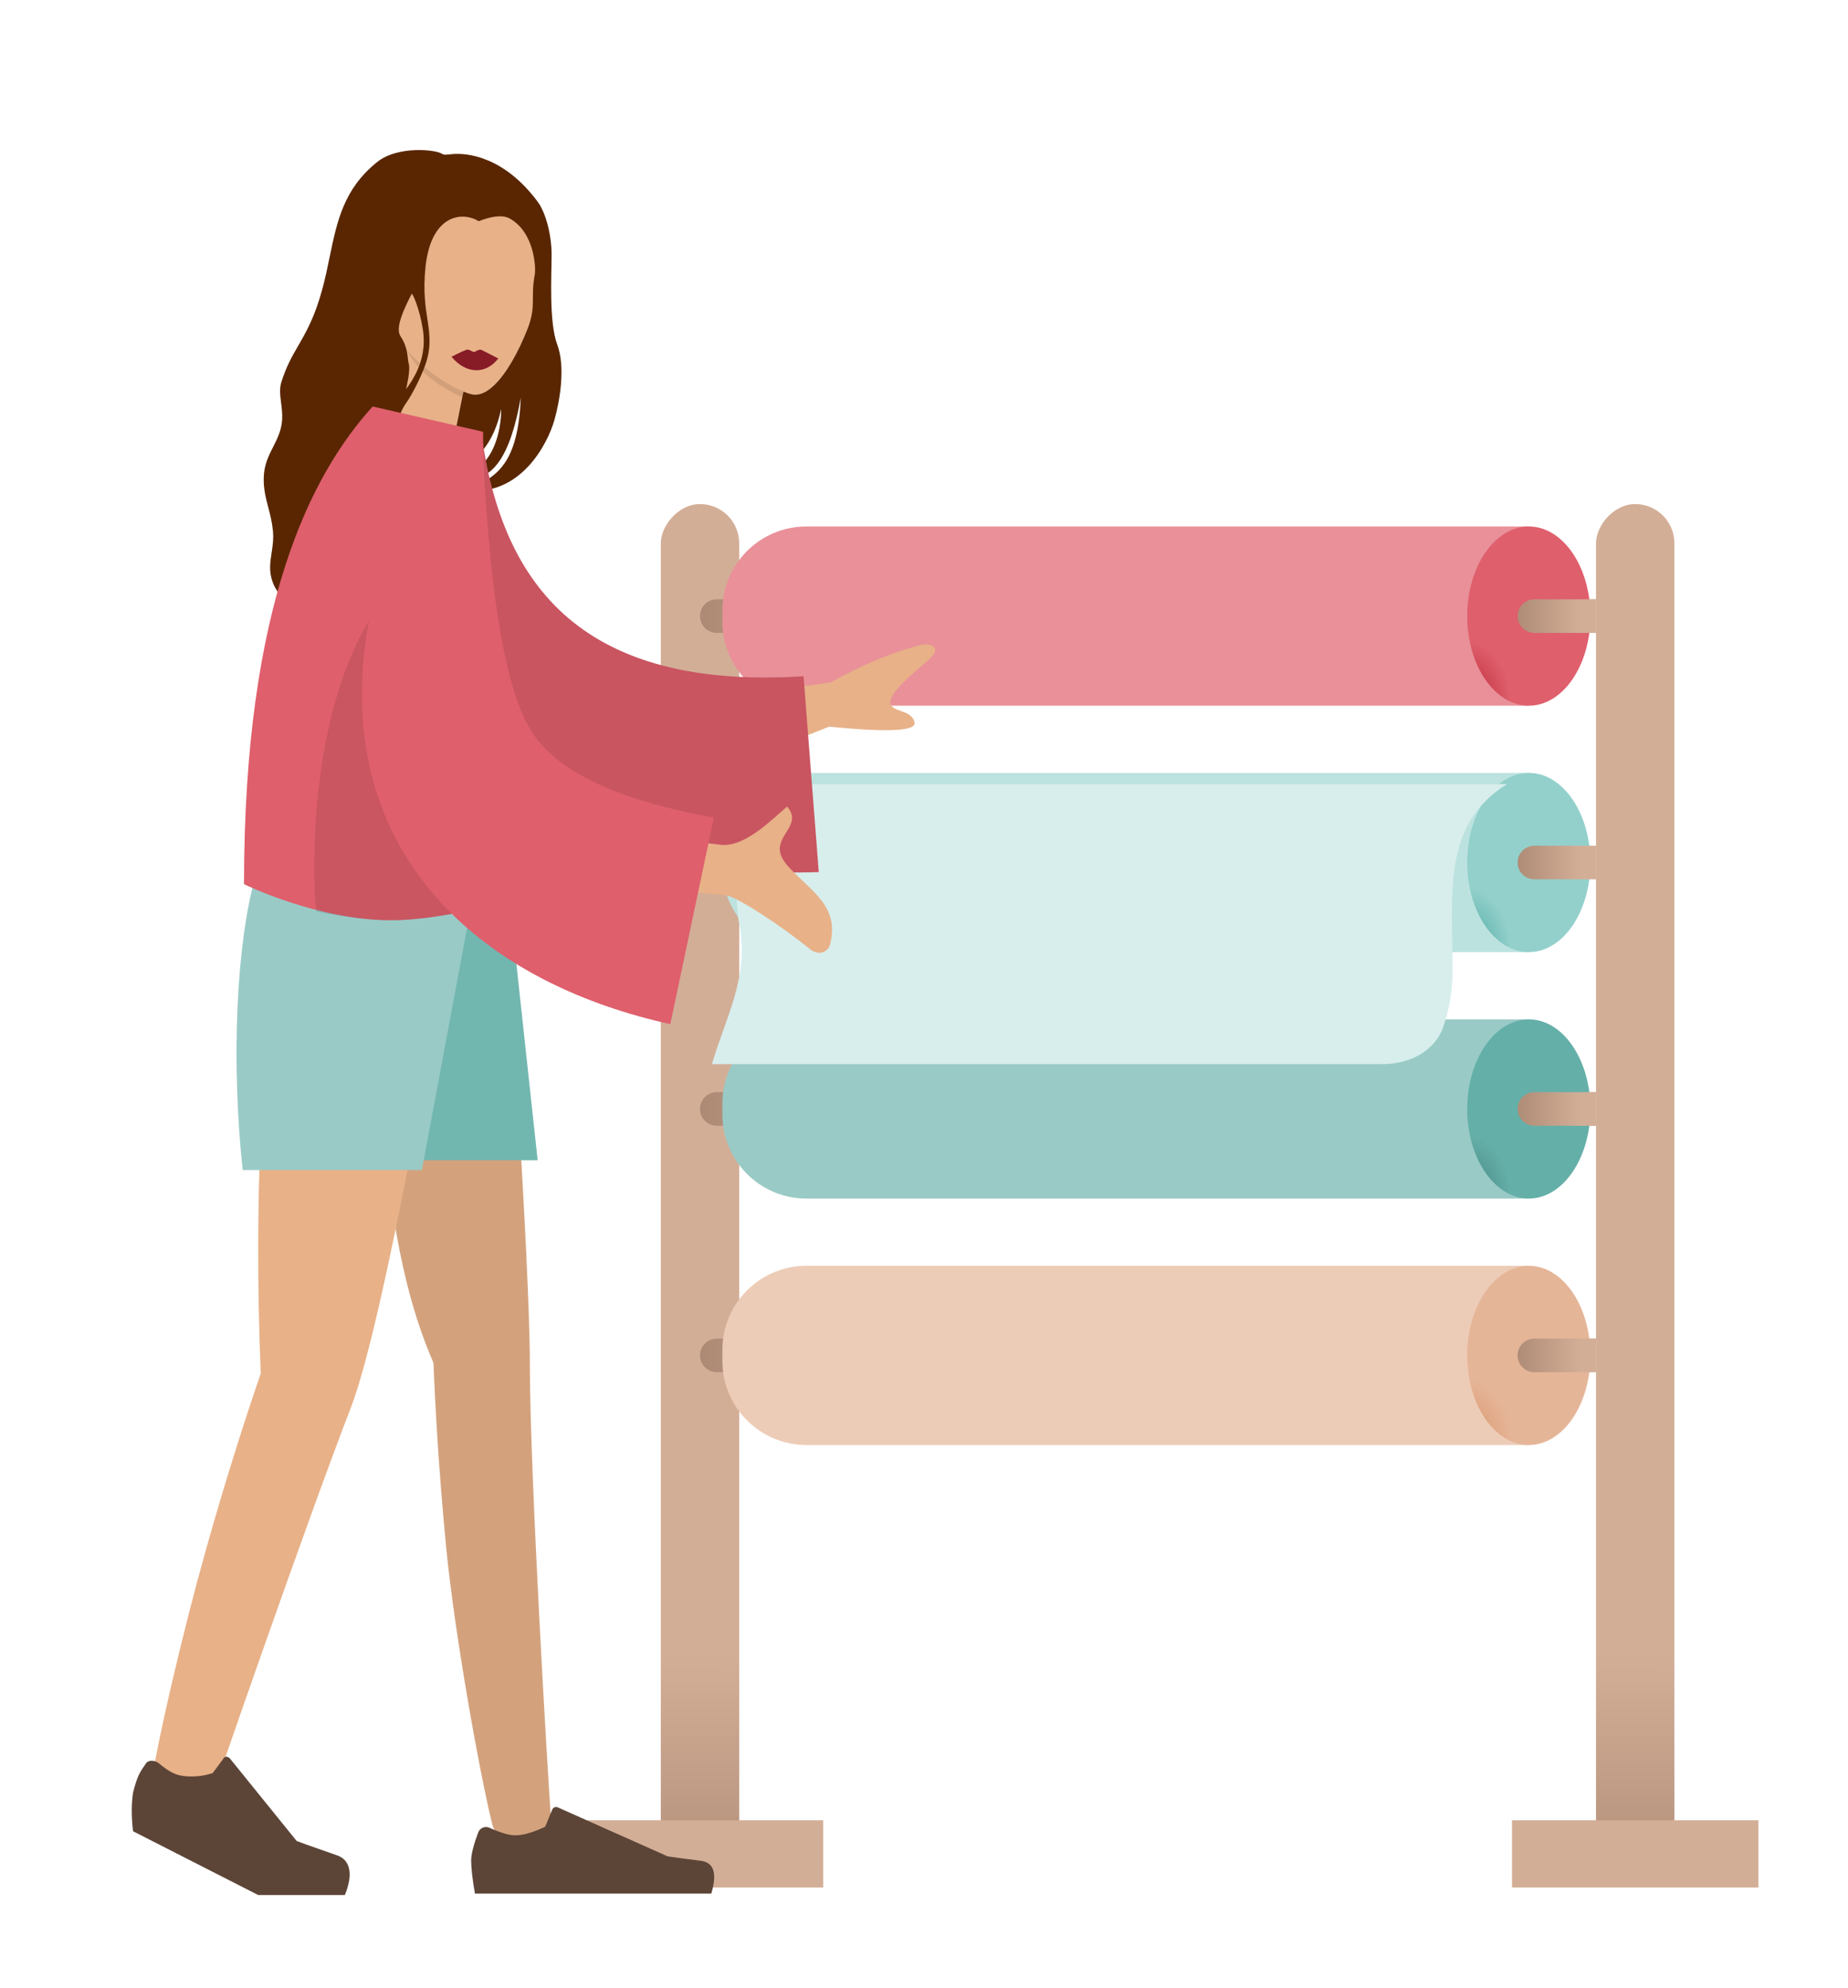 <?xml version="1.0" encoding="UTF-8"?> <svg xmlns="http://www.w3.org/2000/svg" width="330" height="355" viewBox="0 0 330 355" fill="none"> <g clip-path="url(#clip0)"> <rect width="14" height="244" rx="7" transform="matrix(-1 0 0 1 299 90)" fill="url(#paint0_linear)"></rect> <rect width="14" height="244" rx="7" transform="matrix(-1 0 0 1 132 90)" fill="url(#paint1_linear)"></rect> <rect width="44" height="12" transform="matrix(-1 0 0 1 314 325)" fill="#D3AE97"></rect> <rect width="44" height="12" transform="matrix(-1 0 0 1 147 325)" fill="#D3AE97"></rect> <path d="M285 107H128C126.343 107 125 108.343 125 110C125 111.657 126.343 113 128 113H285V107Z" fill="url(#paint2_linear)"></path> <path d="M273 94H144C135.716 94 129 100.716 129 109V111C129 119.284 135.716 126 144 126H273L273 94Z" fill="#E99099"></path> <ellipse rx="11" ry="16" transform="matrix(-1 0 0 1 273 110)" fill="url(#paint3_radial)"></ellipse> <path d="M285 107V113H274C272.343 113 271 111.657 271 110C271 108.343 272.343 107 274 107H285Z" fill="url(#paint4_linear)"></path> <path d="M285 195H128C126.343 195 125 196.343 125 198C125 199.657 126.343 201 128 201H285V195Z" fill="url(#paint5_linear)"></path> <path d="M273 182H144C135.716 182 129 188.716 129 197V199C129 207.284 135.716 214 144 214H273L273 182Z" fill="#99CAC6"></path> <ellipse rx="11" ry="16" transform="matrix(-1 0 0 1 273 198)" fill="url(#paint6_radial)"></ellipse> <path d="M285 195V201H274C272.343 201 271 199.657 271 198C271 196.343 272.343 195 274 195H285Z" fill="url(#paint7_linear)"></path> <path d="M273 138H144C135.716 138 129 144.716 129 153V155C129 163.284 135.716 170 144 170H273L273 138Z" fill="#BCE2DF"></path> <ellipse rx="11" ry="16" transform="matrix(-1 0 0 1 273 154)" fill="url(#paint8_radial)"></ellipse> <g filter="url(#filter0_d)"> <path d="M145.1 138H268.127C256.361 145.222 258.39 158 258.39 171.333C258.39 175.154 257.679 178.489 256.801 181.151C255.3 185.698 250.69 188 245.901 188H126.127C128.561 179.667 132.919 172.221 130.996 163C130.642 161.305 130.44 157.264 130.325 152.915C130.108 144.667 136.849 138 145.1 138Z" fill="#D7EEEC"></path> </g> <path d="M285 151V157H274C272.343 157 271 155.657 271 154C271 152.343 272.343 151 274 151H285Z" fill="url(#paint9_linear)"></path> <path d="M285 239H128C126.343 239 125 240.343 125 242C125 243.657 126.343 245 128 245H285V239Z" fill="url(#paint10_linear)"></path> <path d="M273 226H144C135.716 226 129 232.716 129 241V243C129 251.284 135.716 258 144 258H273L273 226Z" fill="#EDCCB7"></path> <ellipse rx="11" ry="16" transform="matrix(-1 0 0 1 273 242)" fill="url(#paint11_radial)"></ellipse> <path d="M285 239V245H274C272.343 245 271 243.657 271 242C271 240.343 272.343 239 274 239H285Z" fill="url(#paint12_linear)"></path> <path d="M79.862 84.304L83.409 66.596L71.103 59.066C70.302 72.259 65.963 75.534 62.331 82.174C62.331 82.174 73.871 84.332 79.862 84.304Z" fill="#E8B188"></path> <path d="M68.05 35.209C65.505 40.584 65.843 47.615 67.21 51.562C68.577 55.509 69.771 58.657 72.666 62.416C75.56 66.175 82.108 70.155 84.554 70.45C90.688 71.189 98.532 51.319 97.357 41.598C96.183 31.878 75.384 19.721 68.05 35.209Z" fill="#E8B188"></path> <path d="M82.746 69.909C79.729 68.655 74.997 65.463 72.648 62.412C74.289 66.151 78.727 69.282 82.545 70.909L82.746 69.909Z" fill="black" fill-opacity="0.1"></path> <path d="M84.672 62.853C84.821 62.846 85.576 62.261 85.996 62.48C87.371 63.194 88.98 64.003 88.98 64.003C86.788 66.853 83.247 66.857 80.636 63.701C80.636 63.701 82.285 62.809 83.311 62.449C83.755 62.294 84.374 62.867 84.672 62.853Z" fill="#871B26"></path> <path fill-rule="evenodd" clip-rule="evenodd" d="M85.501 39.5C82.36 37.611 77.001 38.5 76.001 47.5C75.001 56.5 78.001 59 76.001 65C75.414 66.759 73.764 70.225 72.501 72C67.312 79.29 70.149 105.5 71.615 118.211C71.763 119.489 67.61 117.936 64.649 115.196C63.91 114.512 62.297 114.912 60.816 115.279C59.701 115.556 58.66 115.814 58.124 115.576C57.569 115.33 56.954 114.076 56.365 112.874C55.909 111.942 55.467 111.041 55.08 110.663C54.88 110.468 54.51 110.193 54.042 109.846C52.432 108.652 49.667 106.601 48.706 103.982C47.988 102.029 48.235 100.424 48.497 98.721C48.684 97.504 48.878 96.238 48.735 94.758C48.582 93.177 48.234 91.851 47.898 90.568C47.445 88.838 47.011 87.186 47.103 85.089C47.199 82.903 47.995 81.332 48.78 79.781C49.539 78.281 50.29 76.799 50.388 74.799C50.436 73.837 50.316 72.884 50.2 71.964C50.033 70.642 49.875 69.385 50.232 68.257C51.154 65.349 52.147 63.637 53.226 61.777C53.877 60.653 54.561 59.476 55.278 57.948C57.245 53.759 58.082 49.699 58.875 45.853C60.188 39.487 61.379 33.708 67.376 28.908C71.03 25.983 77.906 26.688 79.001 27.5C79.245 27.681 79.788 27.621 80.572 27.534C83.303 27.23 89.937 27.858 96.001 36C97.49 38 98.501 42 98.501 45.5C98.501 49.022 98.001 57.5 99.501 61.5C101.001 65.5 100 71.45 99.001 75C97.874 79 93 89 82.748 87.5C89.001 85.5 92.5 82.5 93 71C91.291 80.5 88.001 88.5 79.863 84.304C86.551 86.167 89.501 79 89.501 73C88.253 79 85.087 83.055 79.863 84.304L82.748 69.9C83.465 70.201 84.085 70.393 84.555 70.45C85.749 70.594 87.008 69.957 88.253 68.765C90.41 66.7 92.524 62.969 94.183 58.756C95.842 54.543 94.683 53.31 95.501 49C95.704 47.928 95.501 41.5 91.001 39C89.059 37.921 85.501 39.5 85.501 39.5ZM72.501 69.5C72.501 69.5 73.321 66.233 73.001 65C72.68 63.767 72.969 62.251 71.501 60C70.564 58.564 72.058 55.266 73.508 52.487C73.656 52.205 74.96 55.25 75.501 58.756C76.001 62 75.501 65.5 72.501 69.5Z" fill="#592601"></path> <path fill-rule="evenodd" clip-rule="evenodd" d="M77.404 243.32C65.295 215.645 68.742 176.777 65.055 146.795L89.376 155.026C90.59 164.902 94.614 226.125 94.614 243.32C94.614 263.538 97.981 319.642 98.355 324.131C98.754 328.917 89.308 331.417 87.879 325.628C85.606 316.417 81.136 291.415 79.672 276.271C78.299 262.074 77.687 250.482 77.404 243.32Z" fill="#D3A27D"></path> <path fill-rule="evenodd" clip-rule="evenodd" d="M46.564 245.224C45.289 215.043 46.397 174.583 53.809 145.298L81.143 165.875C78.702 175.522 68.829 235.421 62.608 251.451C55.292 270.299 38.031 319.811 36.755 324.131C35.395 328.737 25.757 327.426 26.52 321.512C27.734 312.103 32.641 291.411 36.755 276.764C40.613 263.032 44.236 252.003 46.564 245.224Z" fill="#E8B188"></path> <path fill-rule="evenodd" clip-rule="evenodd" d="M85.392 327.177C84.555 329.411 84.137 331.083 84.137 332.193C84.137 333.542 84.362 335.511 84.811 338.1C86.376 338.1 100.444 338.1 127.014 338.1C128.111 334.474 127.478 332.517 125.115 332.228C122.752 331.939 120.789 331.678 119.226 331.445L99.611 322.7C99.233 322.532 98.791 322.701 98.623 323.079C98.62 323.085 98.617 323.092 98.614 323.098L97.353 326.157C95.166 327.177 93.388 327.688 92.021 327.688C90.91 327.688 89.375 327.239 87.417 326.341L87.417 326.341C86.666 325.997 85.778 326.327 85.433 327.078C85.419 327.11 85.405 327.143 85.392 327.177Z" fill="#5C4537"></path> <path d="M23.764 326.964C23.382 323.933 23.522 321.587 23.765 320.036C24.536 317.005 24.981 316.421 26.072 314.84C26.559 314.134 27.741 314.305 28.378 314.84C30.041 316.235 31.186 316.8 32.221 317.005C33.495 317.259 35.764 317.34 37.986 316.572L39.908 313.974C40.127 313.558 40.676 313.541 41.06 313.974L52.972 328.696C54.386 329.253 58.124 330.524 60.274 331.294C62.424 332.064 63.176 334.451 61.585 338.348H46.106L23.764 326.964Z" fill="#5C4537"></path> <path fill-rule="evenodd" clip-rule="evenodd" d="M50.802 160.263L61.952 207.164H96.011L90.933 160.263H50.802Z" fill="#72B6B0"></path> <path fill-rule="evenodd" clip-rule="evenodd" d="M45.6 156.522C42.223 168.387 41.243 189.346 43.338 208.9H75.337L84.136 161.771L45.6 156.522Z" fill="#99CAC6"></path> <path d="M148.33 121.843L118.262 125.945L123.656 139.416L148.054 129.743C158.57 130.781 163.655 130.531 163.309 128.994C162.79 126.689 159.657 127.246 159.057 125.747C158.456 124.248 161.875 121.141 165.244 118.333C168.613 115.524 166.352 115.007 164.93 115.049C159.878 116.233 154.345 118.498 148.33 121.843Z" fill="#E8B188"></path> <path fill-rule="evenodd" clip-rule="evenodd" d="M73.853 75.849L86.03 77.876C89.821 104.791 104.199 123.21 143.489 120.744L146.209 155.704C109.557 157.016 78.642 140.815 74.704 103.651C73.685 94.03 73.049 84.054 73.853 75.849Z" fill="#C95561"></path> <path fill-rule="evenodd" clip-rule="evenodd" d="M69.602 157.102L65.375 142.615C105.777 147.918 126.921 150.661 128.806 150.842C133.048 151.25 137.862 146.307 140.554 144.005C143.904 147.916 136.293 149.645 140.621 154.548C144.57 159.023 150.112 161.676 148.187 168.766C147.95 169.638 146.476 170.952 144.561 169.396C139.788 165.521 131.88 160.24 129.68 159.862C126.678 159.345 106.653 158.425 69.602 157.102Z" fill="#E8B188"></path> <path d="M66.566 72.581L86.261 77.091C86.261 80.492 86.37 83.769 86.571 86.938C87.654 103.999 89.822 123.366 95.332 131.2C100.865 139.067 112.668 143.183 127.468 146.011L119.694 182.857C104.06 179.4 90.467 172.789 80.696 163.174C77 163.835 73.324 164.285 70.109 164.307C56.815 164.397 43.573 157.863 43.573 157.863C43.573 107.824 55.562 84.699 66.556 72.569L66.566 72.581Z" fill="#DF5F6C"></path> <path d="M75.641 157.484L56.461 162.761C61.125 163.678 65.948 164.335 70.108 164.307C73.323 164.285 76.999 163.835 80.696 163.174C78.874 161.381 77.185 159.484 75.641 157.484Z" fill="black" fill-opacity="0.1"></path> <path d="M75.641 157.484C66.434 145.557 62.361 129.954 65.867 110.881C55.499 128.187 55.656 154.437 56.461 162.761L75.641 157.484Z" fill="black" fill-opacity="0.1"></path> </g> <defs> <filter id="filter0_d" x="125.127" y="138" width="146" height="54" filterUnits="userSpaceOnUse" color-interpolation-filters="sRGB"> <feFlood flood-opacity="0" result="BackgroundImageFix"></feFlood> <feColorMatrix in="SourceAlpha" type="matrix" values="0 0 0 0 0 0 0 0 0 0 0 0 0 0 0 0 0 0 127 0"></feColorMatrix> <feOffset dx="1" dy="2"></feOffset> <feGaussianBlur stdDeviation="1"></feGaussianBlur> <feColorMatrix type="matrix" values="0 0 0 0 0 0 0 0 0 0 0 0 0 0 0 0 0 0 0.05 0"></feColorMatrix> <feBlend mode="normal" in2="BackgroundImageFix" result="effect1_dropShadow"></feBlend> <feBlend mode="normal" in="SourceGraphic" in2="effect1_dropShadow" result="shape"></feBlend> </filter> <linearGradient id="paint0_linear" x1="7" y1="0" x2="7.264" y2="307.559" gradientUnits="userSpaceOnUse"> <stop offset="0.67" stop-color="#D3AE97"></stop> <stop offset="1" stop-color="#80614D"></stop> </linearGradient> <linearGradient id="paint1_linear" x1="7" y1="0" x2="7.264" y2="307.559" gradientUnits="userSpaceOnUse"> <stop offset="0.67" stop-color="#D3AE97"></stop> <stop offset="1" stop-color="#80614D"></stop> </linearGradient> <linearGradient id="paint2_linear" x1="285.06" y1="110.065" x2="87.126" y2="110.066" gradientUnits="userSpaceOnUse"> <stop offset="0.636" stop-color="#D3AE97"></stop> <stop offset="1" stop-color="#80614D"></stop> </linearGradient> <radialGradient id="paint3_radial" cx="0" cy="0" r="1" gradientUnits="userSpaceOnUse" gradientTransform="translate(11 16) rotate(90) scale(16 11)"> <stop stop-color="#B82433"></stop> <stop offset="0.714" stop-color="#DF5F6C"></stop> </radialGradient> <linearGradient id="paint4_linear" x1="286.305" y1="110.065" x2="256.764" y2="110.065" gradientUnits="userSpaceOnUse"> <stop offset="0.138" stop-color="#D3AE97"></stop> <stop offset="1" stop-color="#80614D"></stop> </linearGradient> <linearGradient id="paint5_linear" x1="285.06" y1="198.065" x2="87.126" y2="198.066" gradientUnits="userSpaceOnUse"> <stop offset="0.636" stop-color="#D3AE97"></stop> <stop offset="1" stop-color="#80614D"></stop> </linearGradient> <radialGradient id="paint6_radial" cx="0" cy="0" r="1" gradientUnits="userSpaceOnUse" gradientTransform="translate(11 16) rotate(90) scale(16 11)"> <stop stop-color="#44827D"></stop> <stop offset="0.714" stop-color="#65AFA9"></stop> </radialGradient> <linearGradient id="paint7_linear" x1="286.305" y1="198.065" x2="256.764" y2="198.065" gradientUnits="userSpaceOnUse"> <stop offset="0.138" stop-color="#D3AE97"></stop> <stop offset="1" stop-color="#80614D"></stop> </linearGradient> <radialGradient id="paint8_radial" cx="0" cy="0" r="1" gradientUnits="userSpaceOnUse" gradientTransform="translate(11 16) rotate(90) scale(16 11)"> <stop stop-color="#48A59E"></stop> <stop offset="0.714" stop-color="#93D0CB"></stop> </radialGradient> <linearGradient id="paint9_linear" x1="286.305" y1="154.065" x2="256.764" y2="154.065" gradientUnits="userSpaceOnUse"> <stop offset="0.138" stop-color="#D3AE97"></stop> <stop offset="1" stop-color="#80614D"></stop> </linearGradient> <linearGradient id="paint10_linear" x1="285.06" y1="242.065" x2="87.126" y2="242.066" gradientUnits="userSpaceOnUse"> <stop offset="0.636" stop-color="#D3AE97"></stop> <stop offset="1" stop-color="#80614D"></stop> </linearGradient> <radialGradient id="paint11_radial" cx="0" cy="0" r="1" gradientUnits="userSpaceOnUse" gradientTransform="translate(11 16) rotate(90) scale(16 11)"> <stop stop-color="#D99369"></stop> <stop offset="0.734" stop-color="#E5B598"></stop> </radialGradient> <linearGradient id="paint12_linear" x1="286.305" y1="242.065" x2="256.764" y2="242.065" gradientUnits="userSpaceOnUse"> <stop offset="0.138" stop-color="#D3AE97"></stop> <stop offset="1" stop-color="#80614D"></stop> </linearGradient> <clipPath id="clip0"> <rect width="330" height="355" fill="white"></rect> </clipPath> </defs> </svg> 